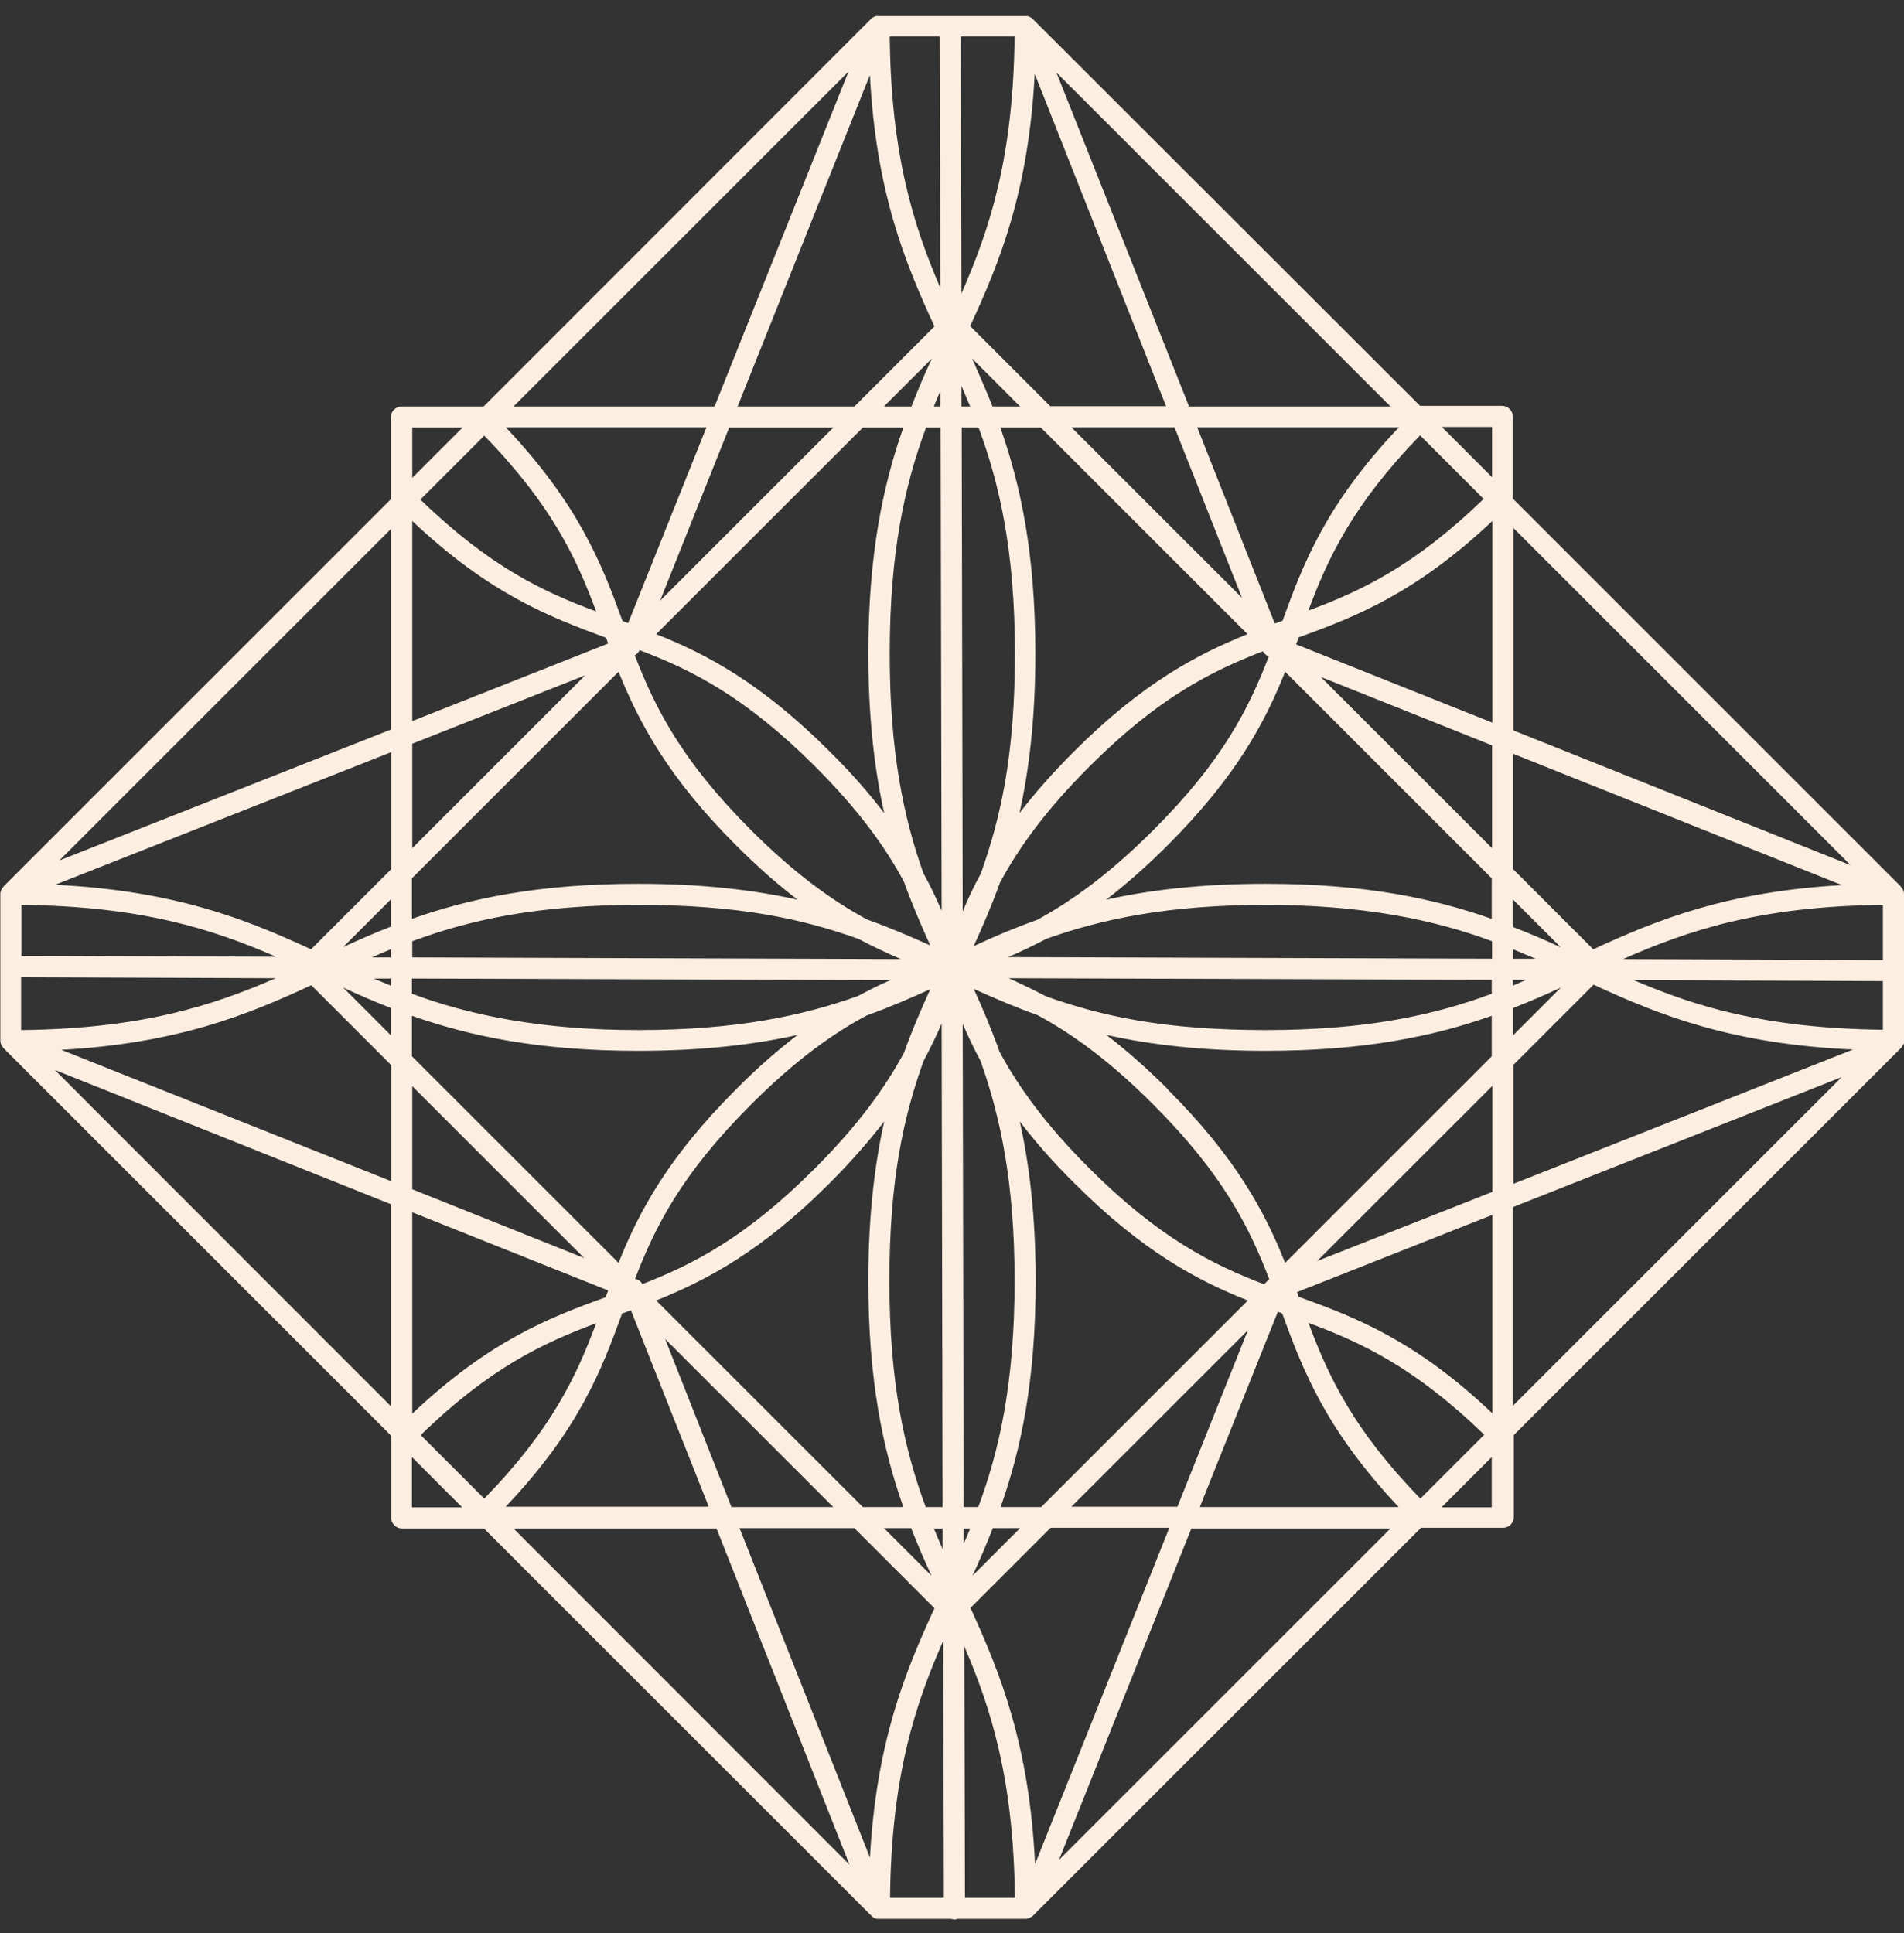 <svg width="65" height="66" viewBox="0 0 65 66" fill="none" xmlns="http://www.w3.org/2000/svg">
<rect x="0" y="0" width="65" height="66" fill="#333333" stroke="none"/>
<path d="M65 35.518V30.526C65 30.526 65 30.426 64.967 30.382C64.956 30.349 64.934 30.326 64.912 30.304C64.912 30.293 64.9 30.271 64.889 30.26L51.646 17.021V14.22C51.646 14.021 51.48 13.855 51.28 13.855H48.479L35.246 0.638C35.202 0.594 35.147 0.572 35.091 0.549C35.069 0.549 35.058 0.549 35.036 0.549C35.025 0.549 35.003 0.549 34.992 0.549H29.997C29.997 0.549 29.964 0.549 29.953 0.549C29.931 0.549 29.92 0.549 29.898 0.549C29.843 0.572 29.787 0.594 29.743 0.638L16.51 13.877H13.709C13.509 13.877 13.343 14.043 13.343 14.242V17.043L0.111 30.271C0.111 30.271 0.111 30.271 0.111 30.282C0.078 30.315 0.055 30.349 0.044 30.382C0.022 30.426 0.011 30.47 0.011 30.526V35.518C0.011 35.518 0.011 35.618 0.044 35.662C0.055 35.706 0.089 35.739 0.111 35.761C0.111 35.761 0.111 35.761 0.111 35.773L13.354 49.012V51.812C13.354 52.011 13.521 52.178 13.72 52.178H16.521L29.765 65.417C29.809 65.461 29.865 65.483 29.92 65.505C29.942 65.505 29.953 65.505 29.964 65.505C29.975 65.505 29.997 65.505 30.009 65.505H32.478C32.478 65.505 32.544 65.527 32.578 65.527C32.578 65.527 32.644 65.527 32.677 65.505H35.003C35.003 65.505 35.102 65.505 35.147 65.472C35.169 65.461 35.202 65.439 35.224 65.428C35.235 65.428 35.257 65.417 35.268 65.394L48.512 52.155H51.313C51.513 52.155 51.679 51.989 51.679 51.79V48.99L64.646 36.027L64.912 35.761C64.912 35.761 64.922 35.739 64.934 35.717C64.956 35.695 64.978 35.673 64.989 35.64C65.011 35.596 65.022 35.551 65.022 35.496L65 35.518ZM55.776 33.459L64.28 33.492V35.153C60.316 35.108 57.913 34.378 55.776 33.459ZM9.423 32.662L0.731 32.629V30.891C4.817 30.935 7.242 31.71 9.423 32.662ZM64.28 30.891V32.773L55.411 32.74C57.647 31.754 60.095 30.935 64.28 30.891ZM43.153 43.842C41.37 43.156 39.565 42.259 37.184 39.879C35.678 38.374 34.77 37.101 34.128 35.916C33.851 35.142 33.552 34.433 33.242 33.758C33.928 34.068 34.648 34.378 35.423 34.655C36.608 35.297 37.871 36.204 39.365 37.699C41.746 40.079 42.643 41.883 43.33 43.665L43.153 43.842ZM34.637 43.731C34.637 47.207 34.117 49.51 33.397 51.447H32.899L32.865 34.953C33.043 35.363 33.242 35.784 33.474 36.215C34.15 38.119 34.637 40.366 34.637 43.721V43.731ZM31.526 36.226C31.758 35.784 31.968 35.363 32.146 34.942L32.179 51.447H31.603C30.883 49.51 30.363 47.207 30.363 43.731C30.363 40.256 30.85 38.119 31.526 36.226ZM21.925 43.82C21.881 43.765 21.837 43.709 21.77 43.687L21.681 43.654C22.368 41.872 23.265 40.079 25.635 37.71C27.13 36.215 28.403 35.297 29.588 34.666C30.363 34.389 31.072 34.079 31.758 33.769C31.448 34.455 31.138 35.164 30.861 35.939C30.219 37.123 29.311 38.396 27.805 39.901C25.457 42.248 23.675 43.156 21.914 43.842L21.925 43.82ZM21.848 22.201C23.63 22.877 25.435 23.784 27.816 26.153C29.311 27.648 30.23 28.921 30.861 30.105C31.138 30.88 31.448 31.588 31.758 32.275C31.072 31.965 30.374 31.666 29.599 31.389C28.414 30.747 27.141 29.839 25.635 28.334C23.254 25.954 22.357 24.15 21.67 22.367C21.748 22.334 21.803 22.268 21.837 22.19L21.848 22.201ZM30.374 22.312C30.374 18.836 30.894 16.534 31.614 14.597H32.112L32.146 31.09C31.968 30.681 31.769 30.249 31.526 29.817C30.85 27.924 30.374 25.666 30.374 22.323V22.312ZM33.486 29.817C33.242 30.26 33.043 30.692 32.865 31.112L32.832 14.597H33.408C34.128 16.534 34.648 18.836 34.648 22.312C34.648 25.788 34.161 27.913 33.486 29.817ZM43.108 22.224C43.153 22.301 43.208 22.367 43.297 22.401H43.319C42.632 24.183 41.735 25.987 39.365 28.345C37.859 29.85 36.586 30.758 35.412 31.4C34.637 31.677 33.928 31.976 33.242 32.297C33.552 31.61 33.862 30.902 34.139 30.127C34.781 28.943 35.689 27.67 37.184 26.175C39.543 23.817 41.337 22.921 43.108 22.235V22.224ZM50.937 32.728L34.416 32.673C34.837 32.496 35.268 32.286 35.711 32.053C37.605 31.378 39.864 30.891 43.219 30.891C46.574 30.891 48.999 31.411 50.937 32.131V32.728ZM51.657 32.407C51.911 32.518 52.166 32.618 52.421 32.728H51.657V32.407ZM32.821 13.877V13.169C32.921 13.401 33.02 13.634 33.12 13.877H32.821ZM32.101 13.877H31.88C31.946 13.7 32.024 13.534 32.101 13.357V13.877ZM30.75 32.74L14.074 32.684V32.131C16.012 31.411 18.315 30.891 21.792 30.891C25.269 30.891 27.417 31.378 29.311 32.053C29.809 32.319 30.285 32.54 30.75 32.74ZM13.343 32.684H12.701C12.911 32.585 13.122 32.496 13.343 32.407V32.684ZM13.343 33.404V33.647C13.144 33.57 12.956 33.481 12.756 33.404H13.343ZM14.063 33.404L30.396 33.459C30.031 33.614 29.665 33.802 29.289 34.002C27.395 34.677 25.136 35.164 21.781 35.164C18.426 35.164 16.001 34.644 14.063 33.924V33.404ZM32.179 52.178V52.886C32.079 52.654 31.98 52.421 31.88 52.178H32.179ZM32.899 52.178H33.12C33.054 52.355 32.976 52.521 32.899 52.698V52.178ZM34.438 33.393L50.926 33.448V33.924C48.988 34.644 46.685 35.164 43.208 35.164C39.731 35.164 37.605 34.688 35.711 34.013C35.268 33.78 34.848 33.581 34.438 33.393ZM51.646 33.448H52.1C51.945 33.514 51.801 33.581 51.646 33.647V33.448ZM51.646 31.633V30.703L53.285 32.341C52.764 32.097 52.221 31.865 51.646 31.644V31.633ZM50.926 31.367C48.977 30.681 46.618 30.171 43.208 30.171C41.015 30.171 39.255 30.382 37.76 30.714C38.424 30.205 39.122 29.596 39.864 28.854C42.2 26.518 43.186 24.659 43.872 22.932L50.926 29.983V31.367ZM36.664 25.655C35.922 26.397 35.313 27.094 34.803 27.758C35.136 26.264 35.346 24.515 35.346 22.312C35.346 18.892 34.837 16.534 34.15 14.597H35.534L42.588 21.648C40.86 22.345 39 23.319 36.664 25.655ZM33.884 13.877C33.663 13.313 33.419 12.77 33.187 12.239L34.825 13.877H33.895H33.884ZM31.105 13.877H30.175L31.814 12.239C31.57 12.759 31.337 13.302 31.116 13.877H31.105ZM30.839 14.597C30.152 16.545 29.643 18.903 29.643 22.312C29.643 24.504 29.854 26.264 30.186 27.758C29.676 27.094 29.078 26.397 28.325 25.655C25.989 23.319 24.129 22.334 22.401 21.648L29.455 14.597H30.839ZM25.125 28.854C25.878 29.607 26.576 30.216 27.229 30.714C25.734 30.382 23.974 30.171 21.781 30.171C18.36 30.171 16.001 30.681 14.063 31.367V29.983L21.117 22.932C21.814 24.659 22.789 26.518 25.125 28.854ZM13.343 31.633C12.779 31.854 12.236 32.087 11.716 32.33L13.343 30.703V31.633ZM0.72 35.153V33.359L9.412 33.393C7.231 34.345 4.795 35.12 0.72 35.164V35.153ZM13.343 34.411V35.341L11.716 33.714C12.236 33.957 12.779 34.19 13.343 34.411ZM14.063 34.677C16.012 35.363 18.371 35.872 21.781 35.872C23.974 35.872 25.734 35.662 27.229 35.33C26.565 35.839 25.867 36.437 25.125 37.19C22.789 39.525 21.803 41.385 21.117 43.112L14.063 36.06V34.677ZM28.325 40.389C29.067 39.647 29.676 38.938 30.186 38.285C29.854 39.78 29.643 41.529 29.643 43.731C29.643 47.152 30.152 49.51 30.839 51.447H29.455L22.401 44.396C24.129 43.698 25.989 42.724 28.325 40.389ZM31.105 52.166C31.326 52.731 31.559 53.273 31.802 53.794L30.175 52.166H31.105ZM33.895 52.166H34.825L33.198 53.794C33.441 53.273 33.674 52.731 33.895 52.166ZM34.161 51.447C34.848 49.499 35.357 47.152 35.357 43.731C35.357 41.54 35.147 39.78 34.814 38.285C35.324 38.95 35.922 39.647 36.675 40.389C39.011 42.724 40.871 43.709 42.599 44.396L35.545 51.447H34.161ZM39.875 37.19C39.133 36.448 38.435 35.839 37.771 35.33C39.266 35.662 41.015 35.872 43.208 35.872C46.63 35.872 48.988 35.363 50.926 34.677V36.06L43.872 43.112C43.186 41.385 42.2 39.525 39.864 37.19H39.875ZM51.657 34.411C52.221 34.19 52.764 33.957 53.285 33.714L51.657 35.341V34.411ZM54.392 32.407L51.657 29.673V25.733L62.885 30.216C58.954 30.437 56.573 31.4 54.392 32.407ZM50.937 28.954L45.09 23.109L50.937 25.445V28.954ZM44.249 21.991C44.282 21.914 44.304 21.836 44.337 21.759C46.286 21.05 48.313 20.264 50.948 17.785V24.67L44.26 22.002L44.249 21.991ZM44.658 20.862C45.334 19.047 46.175 17.242 48.479 14.862L50.649 17.032C48.268 19.334 46.463 20.176 44.647 20.851L44.658 20.862ZM43.773 21.194C43.684 21.227 43.606 21.261 43.518 21.283L40.871 14.586H47.759C45.267 17.209 44.492 19.235 43.784 21.194H43.773ZM42.4 20.408L36.575 14.586H40.096L42.4 20.408ZM35.855 13.866L33.12 11.132C34.139 8.929 35.113 6.527 35.324 2.52L39.808 13.866H35.855ZM32.821 10.047L32.799 1.247H34.637C34.593 5.398 33.785 7.833 32.81 10.047H32.821ZM32.101 9.826C31.171 7.667 30.418 5.254 30.374 1.247H32.079L32.101 9.826ZM29.698 2.575C29.909 6.549 30.883 8.94 31.902 11.143L29.167 13.877H25.181L29.687 2.586L29.698 2.575ZM28.447 14.597L22.534 20.508L24.893 14.597H28.447ZM21.449 21.272C21.383 21.249 21.316 21.227 21.25 21.194C20.541 19.246 19.755 17.22 17.263 14.586H24.118L21.449 21.261V21.272ZM16.532 14.873C18.847 17.253 19.677 19.058 20.353 20.873C18.537 20.198 16.732 19.357 14.351 17.054L16.521 14.884L16.532 14.873ZM20.685 21.759C20.707 21.825 20.74 21.902 20.762 21.969L14.074 24.615V17.785C16.71 20.275 18.736 21.05 20.685 21.77V21.759ZM19.976 23.054L14.074 28.954V25.389L19.976 23.054ZM13.354 29.673L10.619 32.407C8.394 31.378 5.957 30.404 1.882 30.205L13.354 25.677V29.684V29.673ZM10.619 33.625L13.354 36.359V40.322L2.093 35.839C6.046 35.618 8.427 34.655 10.619 33.636V33.625ZM14.074 37.079L19.943 42.946L14.074 40.599V37.068V37.079ZM20.762 44.053C20.729 44.13 20.707 44.208 20.674 44.285C18.725 44.993 16.698 45.779 14.074 48.259V41.385L20.762 44.053ZM20.353 45.171C19.677 46.986 18.836 48.79 16.532 51.159L14.362 48.99C16.732 46.687 18.548 45.846 20.353 45.171ZM21.238 44.839C21.338 44.805 21.438 44.772 21.538 44.728L24.195 51.436H17.263C19.755 48.812 20.53 46.787 21.238 44.839ZM22.689 45.691L28.447 51.447H24.97L22.7 45.691H22.689ZM29.167 52.166L31.902 54.901C30.894 57.092 29.92 59.461 29.698 63.413L25.247 52.166H29.156H29.167ZM32.201 55.986L32.223 64.786H30.385C30.429 60.635 31.238 58.199 32.212 55.986H32.201ZM32.921 56.207C33.851 58.365 34.604 60.779 34.648 64.786H32.943L32.921 56.207ZM35.335 63.623C35.136 59.55 34.15 57.126 33.131 54.89L35.866 52.155H39.919L35.346 63.612L35.335 63.623ZM36.575 51.436L42.599 45.414L40.196 51.436H36.575ZM43.629 44.783C43.629 44.783 43.728 44.816 43.773 44.839C44.481 46.787 45.267 48.812 47.748 51.447H40.96L43.618 44.794L43.629 44.783ZM48.49 51.159C46.187 48.79 45.345 46.975 44.669 45.16C46.486 45.835 48.291 46.676 50.671 48.978L48.49 51.159ZM44.337 44.274C44.337 44.274 44.293 44.163 44.282 44.108L50.948 41.473V48.248C48.324 45.757 46.297 44.982 44.348 44.274H44.337ZM44.946 43.067L50.948 37.068V40.687L44.946 43.056V43.067ZM51.668 36.348L54.403 33.614C56.651 34.655 59.109 35.64 63.261 35.828L51.668 40.411V36.348ZM63.162 29.529L51.668 24.936V18.028L63.162 29.518V29.529ZM50.937 16.29L49.221 14.575H50.937V16.29ZM40.584 13.855L36.066 2.476L47.471 13.877H40.572L40.584 13.855ZM28.968 2.442L24.394 13.877H17.529L28.968 2.442ZM15.79 14.597L14.074 16.312V14.597H15.79ZM13.354 24.902L2.026 29.374L13.343 18.061V24.902H13.354ZM1.871 36.525L13.343 41.108V48.004L1.871 36.525ZM14.063 49.742L15.779 51.458H14.063V49.742ZM24.461 52.178L29.001 63.657L17.529 52.178H24.472H24.461ZM36.154 63.491L40.672 52.178H47.471L36.154 63.491ZM49.21 51.458L50.926 49.742V51.458H49.21ZM51.646 41.208L62.874 36.769L51.646 47.993V41.208Z" fill="#FCEEE1"/>
</svg>
